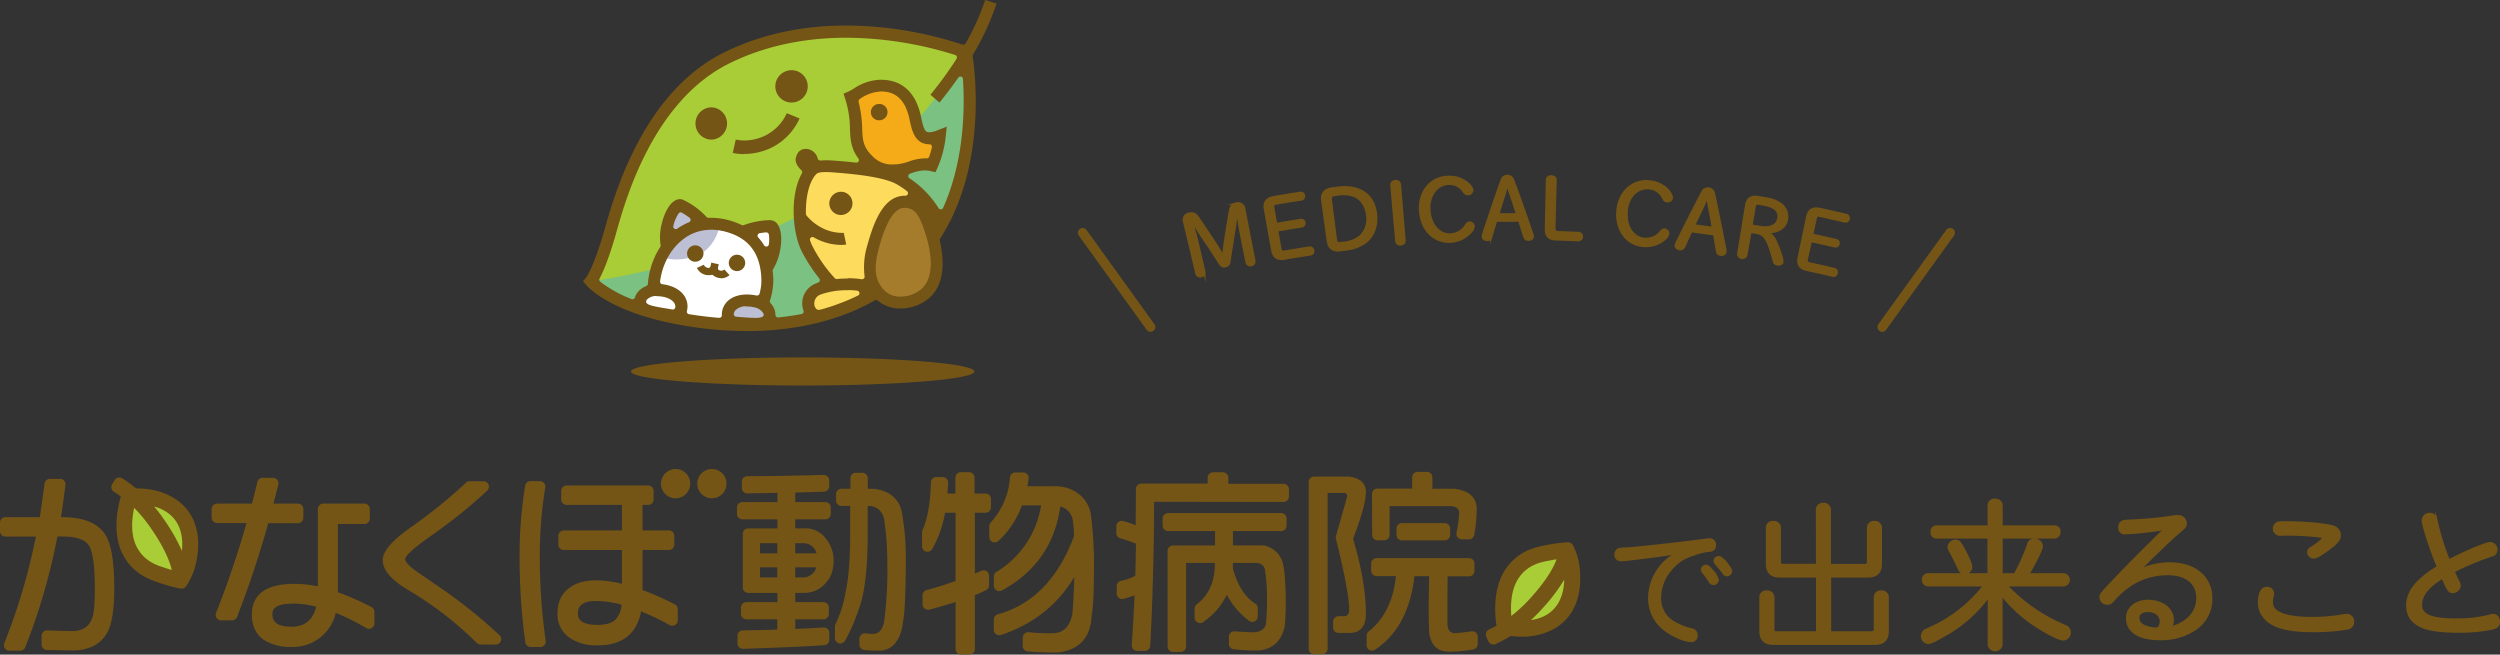 <svg xmlns="http://www.w3.org/2000/svg" width="783.82" height="205.23" viewBox="0 0 783.82 205.23"><rect x="0" y="0" width="783.82" height="205.23" fill="#333333" stroke="none"/><defs><style>.cls-1{fill:#a9cd36}.cls-2,.cls-3{fill:#745516}.cls-10,.cls-3{stroke:#745516}.cls-3{stroke-miterlimit:10;stroke-width:.75px}.cls-4{fill:#7bc182}.cls-5{fill:#fff}.cls-6{fill:#a57c2c}.cls-7{fill:#f5ab18}.cls-8{fill:#fddb5d}.cls-9{fill:#bdc0d4}.cls-10{fill:none;stroke-linecap:round;stroke-linejoin:round;stroke-width:3px}</style></defs><title>title-care-sp</title><g id="レイヤー_2" data-name="レイヤー 2"><g id="SP用パーツ"><path class="cls-1" d="M480 195.08a.66.66 0 0 1-.61-.38.67.67 0 0 1 .15-.79c1.27-1.17 2.47-2.39 3.67-3.72a56.72 56.72 0 0 0 6.66-8.79.68.68 0 0 1 .58-.34.63.63 0 0 1 .19 0 .68.68 0 0 1 .49.67c-.11 4.05-1.37 9.43-6.71 12a14.72 14.72 0 0 1-4.32 1.28zm-6.15-1.26a.63.63 0 0 1-.27-.06.7.7 0 0 1-.41-.57c-.29-3.61-.1-8.71 2.51-12.46 3-4.3 7.05-5.08 9.74-5.6l.58-.13c.69-.14 1.36-.25 2-.34h.1a.67.67 0 0 1 .52.25.68.68 0 0 1 .12.66c-.69 1.93-2.66 6.1-8.17 12.21a48.44 48.44 0 0 1-6.27 5.88.68.68 0 0 1-.42.15zM48.42 158.17h.09a14.78 14.78 0 0 1 4.12 1.83c5 3.29 5.5 8.77 5.09 12.81a.68.68 0 0 1-.58.6H57a.7.7 0 0 1-.54-.4 56.42 56.42 0 0 0-5.45-9.6c-1-1.47-2.05-2.83-3.15-4.16a.67.67 0 0 1 .61-1.1zm-6.27.45a.75.75 0 0 1 .4.19 49 49 0 0 1 5.45 6.66c4.65 6.77 6.06 11.16 6.49 13.17a.66.66 0 0 1-.2.64.71.71 0 0 1-.55.18h-.1c-.59-.17-1.24-.37-1.91-.6l-.55-.18c-2.61-.87-6.54-2.17-8.94-6.83-2.08-4.05-1.61-9.13-.85-12.68a.69.69 0 0 1 .48-.51.62.62 0 0 1 .27 0z"/><path class="cls-2" d="M2.91 204a1.7 1.7 0 0 1-1.57-2.33 190.25 190.25 0 0 0 9.91-33.43H1.7a1.7 1.7 0 0 1-1.7-1.7v-2.69a1.69 1.69 0 0 1 1.7-1.69h10.78c.53-3.38 1-6.92 1.49-10.54a1.71 1.71 0 0 1 1.69-1.49h3.18a1.7 1.7 0 0 1 1.68 1.91q-.68 5.3-1.38 10.12h.52c6.82 0 11.41 2 13.64 5.94 1.69 3 2.52 8.42 2.52 16.43 0 6-.63 10.45-1.88 13.19-2 4.13-5.8 6.21-11.25 6.21q-2.27 0-8-.15a1.7 1.7 0 0 1-1.65-1.7v-2.73a1.71 1.71 0 0 1 1.7-1.7h.06c3.73.13 6.38.2 7.87.2 3.4 0 5.49-1.5 6.41-4.59.3-.94.65-3.17.65-8.73 0-6.86-.59-11.34-1.75-13.32s-3.95-3-8.34-3H18a194.23 194.23 0 0 1-10.08 34.72A1.69 1.69 0 0 1 6.35 204zm88.53-1.16a15.55 15.55 0 0 1-8.79-2.26c-2.47-1.78-3.69-4.42-3.69-7.89 0-6.4 4.53-9.64 13.45-9.64a37.06 37.06 0 0 1 7.25.78V159.6a1.69 1.69 0 0 1 1.69-1.7h12.9a1.7 1.7 0 0 1 1.7 1.7v3a1.7 1.7 0 0 1-1.7 1.69h-8.32v21.4a87.77 87.77 0 0 1 10.52 4.63 1.69 1.69 0 0 1 .93 1.51v3.63a1.72 1.72 0 0 1-.86 1.48 1.77 1.77 0 0 1-.84.21 1.8 1.8 0 0 1-.87-.23 66.41 66.41 0 0 0-9.53-4.76 13.76 13.76 0 0 1-13.84 10.67zm.33-13.58c-6.34 0-6.34 2.4-6.34 3.3 0 1.08 0 3.94 5.95 3.94 4.12 0 6.73-2.11 7.76-6.27a29.09 29.09 0 0 0-7.37-1zm-22.45 5.24a1.68 1.68 0 0 1-1.4-.75 1.71 1.71 0 0 1-.18-1.58A294.64 294.64 0 0 0 77.28 164h-9.23a1.7 1.7 0 0 1-1.7-1.69v-2.71a1.7 1.7 0 0 1 1.7-1.7H79q.87-3.37 1.7-6.79a1.69 1.69 0 0 1 1.65-1.3h3.25a1.69 1.69 0 0 1 1.33.65 1.65 1.65 0 0 1 .32 1.44c-.46 2-1 4-1.52 6h7.68a1.7 1.7 0 0 1 1.7 1.7v2.75a1.7 1.7 0 0 1-1.7 1.69h-9.3c-2.85 10.18-6.15 20.06-9.79 29.38a1.69 1.69 0 0 1-1.58 1.08zm81.33 7.57a1.71 1.71 0 0 1-1.2-.51A108.45 108.45 0 0 0 128 185c-5.35-3.18-8-6.26-8-9.44 0-2.66 2.85-6 8.47-10a162.32 162.32 0 0 0 17.62-14.2 1.67 1.67 0 0 1 1.18-.48h4.32a1.68 1.68 0 0 1 1.58 1.08 1.7 1.7 0 0 1-.42 1.87 158.77 158.77 0 0 1-16.46 13.35c-6.13 4.24-9.24 7-9.24 8.08s1.46 2.48 4.46 4.53l5.75 3.94a156.3 156.3 0 0 1 19.34 15.42 1.72 1.72 0 0 1 .43 1.87 1.7 1.7 0 0 1-1.58 1.08zm15.73.77a1.69 1.69 0 0 1-1.68-1.46 195.52 195.52 0 0 1-1.79-26.73 134.38 134.38 0 0 1 1.75-22.39 1.69 1.69 0 0 1 1.67-1.41h2.95a1.7 1.7 0 0 1 1.67 2 130.46 130.46 0 0 0-1.71 21.82 183.72 183.72 0 0 0 1.85 26.25 1.71 1.71 0 0 1-1.68 1.94zm20.9-.52a14.71 14.71 0 0 1-8.66-2.33 8.81 8.81 0 0 1-3.82-7.69c0-3.47 1.22-6.13 3.62-7.89 2-1.61 4.83-2.46 8.35-2.46a33 33 0 0 1 8.21 1.11v-10.61h-18.22a1.7 1.7 0 0 1-1.7-1.7V168a1.7 1.7 0 0 1 1.7-1.7H195v-8h-17.34a1.7 1.7 0 0 1-1.7-1.7v-2.7a1.7 1.7 0 0 1 1.7-1.69h25.58a1.69 1.69 0 0 1 1.69 1.69v2.69a1.7 1.7 0 0 1-1.69 1.7h-1.8v8h8.26a1.7 1.7 0 0 1 1.7 1.7v2.75a1.7 1.7 0 0 1-1.7 1.7h-8.26V185a84.7 84.7 0 0 1 10.15 4.5 1.7 1.7 0 0 1 .91 1.51v3.49a1.7 1.7 0 0 1-1.7 1.7 1.72 1.72 0 0 1-.8-.2 85.25 85.25 0 0 0-9-4.33c-1.33 7.08-5.92 10.67-13.64 10.67zm-.51-13.9c-5.57 0-5.57 2.92-5.57 3.88s0 3.62 6.08 3.62c2.7 0 4.56-.55 5.7-1.68a7.13 7.13 0 0 0 1.87-4.65 31 31 0 0 0-8.08-1.17zm88.9 15.58c-1.71 0-3.28-.07-4.69-.21a1.69 1.69 0 0 1-1.53-1.71v-1.84a1.69 1.69 0 0 1 1.7-1.67h.26a14.93 14.93 0 0 0 2.28.16c.79 0 3.29-.06 3.68-5.23a123.28 123.28 0 0 0 .84-16.75 96.19 96.19 0 0 0-1-13.9c-.6-2.57-2.07-4-4.46-4.21h-.71v8.86c0 11.16-1 19.25-3 24.06a52.05 52.05 0 0 1-4.12 9.35 1.69 1.69 0 0 1-1.46.84 1.67 1.67 0 0 1-.44-.06 1.69 1.69 0 0 1-1.25-1.63v-3.59a1.66 1.66 0 0 1 .21-.84 36.85 36.85 0 0 0 3.15-10.08c.95-4.26 1.42-10.27 1.42-17.92v-9h-2.72a1.7 1.7 0 0 1-1.7-1.68v-2a1.67 1.67 0 0 1 .49-1.21 1.71 1.71 0 0 1 1.21-.51h2.81v-3.3a1.69 1.69 0 0 1 1.67-1.7h2.06a1.71 1.71 0 0 1 1.19.49 1.67 1.67 0 0 1 .51 1.21v3.32H274c4.58.57 7.4 2.77 8.6 6.54a81.49 81.49 0 0 1 1.4 16.34c-.08 10.41-.36 16.46-.84 18.5-.25 2.12-1.1 9.17-7.42 9.37zm-42.76-.57a1.73 1.73 0 0 1-1.18-.48 1.69 1.69 0 0 1-.51-1.22v-2.4a1.68 1.68 0 0 1 1.67-1.69q5.49-.08 10.81-.24v-3.23H234a1.7 1.7 0 0 1-1.69-1.7v-2a1.69 1.69 0 0 1 1.69-1.69h9.75v-2.88h-9.17a1.7 1.7 0 0 1-1.69-1.7v-16.85a1.69 1.69 0 0 1 1.69-1.69h9.17v-2.84h-11a1.7 1.7 0 0 1-1.69-1.7v-2a1.7 1.7 0 0 1 1.69-1.7h11v-2.91q-4.51.12-9.47.17a1.7 1.7 0 0 1-1.19-.48 1.68 1.68 0 0 1-.5-1.21v-2a1.69 1.69 0 0 1 1.69-1.69c7 0 15.06-.16 24-.4a1.71 1.71 0 0 1 1.19.49 1.67 1.67 0 0 1 .51 1.21v1.86a1.71 1.71 0 0 1-1.64 1.7c-2.8.1-5.79.18-9 .26v3h9.42a1.7 1.7 0 0 1 1.7 1.7v2a1.7 1.7 0 0 1-1.7 1.7h-9.42v2.84h2.84a7.91 7.91 0 0 1 6.59 3 10.78 10.78 0 0 1 2.59 6.92c0 3.07-.78 5.42-2.32 7a8.55 8.55 0 0 1-6.6 3.3h-3.1v2.91h8.84a1.69 1.69 0 0 1 1.69 1.69v2a1.7 1.7 0 0 1-1.69 1.7h-8.84v3c3-.1 5.94-.26 8.85-.45h.12a1.68 1.68 0 0 1 1.16.46 1.71 1.71 0 0 1 .54 1.24v2.16a1.7 1.7 0 0 1-1.59 1.7c-6.39.43-15 .81-25.44 1.12zm18.93-22.39a4.29 4.29 0 0 0 4.08-3.16h-6.59v3.16zm-8.14 0v-3.16h-5.43v3.16zm12.3-7.56a4.19 4.19 0 0 0-4.08-3.17h-2.58v3.17zm-12.29 0v-3.17h-5.43v3.17zm57.58 31.75a1.7 1.7 0 0 1-1.69-1.7v-14.79c-2.4.77-5.16 1.58-8.21 2.41a2.2 2.2 0 0 1-.44 0 1.69 1.69 0 0 1-1.7-1.69v-2.82a1.7 1.7 0 0 1 1.27-1.64c3.11-.82 6.16-1.78 9.08-2.84v-21.4h-3.3a34.91 34.91 0 0 1-4.05 11.4 1.7 1.7 0 0 1-1.46.83 1.74 1.74 0 0 1-.45-.06 1.71 1.71 0 0 1-1.25-1.65v-4.37a1.72 1.72 0 0 1 .15-.67c1.6-3.66 2.48-8.71 2.62-15a1.7 1.7 0 0 1 1.69-1.67h2a1.7 1.7 0 0 1 1.22.52 1.72 1.72 0 0 1 .48 1.23c0 1.19-.12 2.33-.23 3.42h2.52v-5a1.69 1.69 0 0 1 1.69-1.69h2.63a1.69 1.69 0 0 1 1.69 1.69v5H309a1.69 1.69 0 0 1 1.69 1.7v2.62a1.69 1.69 0 0 1-1.69 1.7h-3.35v19.07c.69-.27 1.38-.57 2.07-.87a1.65 1.65 0 0 1 .69-.15 1.68 1.68 0 0 1 1.69 1.69v3a1.68 1.68 0 0 1-.92 1.51c-1 .52-2.21 1.05-3.53 1.57v16.92a1.7 1.7 0 0 1-1.69 1.7zm30-.64c-3.42 0-6.49-.13-9.1-.36a1.7 1.7 0 0 1-1.54-1.7v-2.61a1.7 1.7 0 0 1 1.69-1.7.75.75 0 0 1 .21 0 63.59 63.59 0 0 0 7.27.33c3.53 0 5.62-2 6.41-6.14.29-3.49.49-7.42.58-11.51-5.15 8.71-12.9 14.82-23 18.19a1.59 1.59 0 0 1-.53.08 1.75 1.75 0 0 1-1-.32 1.7 1.7 0 0 1-.69-1.39v-3.23a1.7 1.7 0 0 1 1.25-1.62c10.93-3 19-11.29 23.9-24.54a36.72 36.72 0 0 0-.37-4.76 5.24 5.24 0 0 0-3.95-4.52c-1.59 11.73-7.75 20.6-18.31 26.34a1.76 1.76 0 0 1-.81.2 1.69 1.69 0 0 1-.87-.23 1.73 1.73 0 0 1-.83-1.46v-2.88a1.69 1.69 0 0 1 .8-1.44 29.64 29.64 0 0 0 14-20.86h-6a28.07 28.07 0 0 1-7.4 11.15 1.69 1.69 0 0 1-1.15.45 1.8 1.8 0 0 1-.68-.14 1.71 1.71 0 0 1-1-1.54v-3.4a1.68 1.68 0 0 1 .44-1.16 23.34 23.34 0 0 0 6.05-14.13 1.7 1.7 0 0 1 1.7-1.55h2.46a1.7 1.7 0 0 1 1.27.57 1.73 1.73 0 0 1 .41 1.34c-.1.82-.23 1.63-.38 2.41h8.34a11.93 11.93 0 0 1 8.47 3 10.23 10.23 0 0 1 3.17 6.53 123.85 123.85 0 0 1 .9 14.36c0 8.59-.24 14-.74 16.6-.29 7-3.93 10.94-10.8 11.65zm36.48-.2a1.69 1.69 0 0 1-1.69-1.69v-30a1.69 1.69 0 0 1 1.69-1.69h13.17v-4.51h-14.72a1.7 1.7 0 0 1-1.7-1.7v-2.23a1.7 1.7 0 0 1 1.7-1.7h35.47a1.7 1.7 0 0 1 1.69 1.7v2.23a1.7 1.7 0 0 1-1.69 1.7h-15.12v4.5h9.18a1.73 1.73 0 0 1 .32 0 7.51 7.51 0 0 1 6.15 5.66c.52 2 .81 5.69.91 11.32 0 3.47-.12 6.27-.33 8.34-1 4.71-3.84 7.29-8.28 7.63h-.08a58.23 58.23 0 0 1-7.69-.41 1.69 1.69 0 0 1-1.47-1.68v-2.21a1.71 1.71 0 0 1 .53-1.25 1.68 1.68 0 0 1 1.16-.45h.13c1.89.14 3.89.24 5.93.31 2-.09 3.33-.87 3.84-2.39a71.53 71.53 0 0 0 .37-7.83 53.93 53.93 0 0 0-.52-8.54c-.09-2-1.14-3-3-3h-7.18v1.79c1.5 5.31 3.86 9 7 10.95a1.69 1.69 0 0 1 .8 1.45v2.59a1.73 1.73 0 0 1-.92 1.52 1.78 1.78 0 0 1-.78.18 1.65 1.65 0 0 1-1-.32 24.23 24.23 0 0 1-7-8.2 24.4 24.4 0 0 1-2.52 4.07 24.81 24.81 0 0 1-4.94 4.55 1.69 1.69 0 0 1-.94.28 1.65 1.65 0 0 1-.8-.21 1.68 1.68 0 0 1-.9-1.49v-2.83a1.71 1.71 0 0 1 .68-1.36c3.63-2.74 5.54-6.8 5.66-12.07v-.9h-9v26.2a1.7 1.7 0 0 1-1.7 1.69zm-11.25-.32a1.73 1.73 0 0 1-1.7-1.82c.37-5.05.67-10.29.9-15.58-1.06.39-2.24.75-3.48 1.09a2.22 2.22 0 0 1-.44.06 1.7 1.7 0 0 1-1-.36 1.67 1.67 0 0 1-.67-1.34v-2.35a1.69 1.69 0 0 1 1.39-1.67 13.78 13.78 0 0 0 4.43-1.64c.09-3.27.15-6.59.2-10a41.49 41.49 0 0 0-4.9-1.68 1.69 1.69 0 0 1-1.25-1.58V165a1.7 1.7 0 0 1 .66-1.34 1.67 1.67 0 0 1 1-.35 1.51 1.51 0 0 1 .42.05 28.85 28.85 0 0 1 4 1.33c0-3.39.05-7.17.05-11.37a1.7 1.7 0 0 1 1.7-1.69h20.81v-1.86a1.7 1.7 0 0 1 1.7-1.7h3.07a1.7 1.7 0 0 1 1.7 1.7v1.92h17.31a1.7 1.7 0 0 1 1.7 1.7v2.29a1.69 1.69 0 0 1-1.7 1.7l-40.59-.06q0 4.78-.06 9.57c-.17 12.54-.55 24.51-1.14 35.57a1.71 1.71 0 0 1-1.7 1.61zm55.48 1.04a1.7 1.7 0 0 1-1.69-1.7v-52.29a1.69 1.69 0 0 1 1.69-1.69h11c3.56.48 5.24 2.11 5.24 4.85s-1.31 7.58-4 14.56v.17c2.64 8.81 4 16.71 4 23.48 0 3.78-1.61 5.78-4.78 5.95h-3.8a1.7 1.7 0 0 1-1.7-1.7v-1.84a1.7 1.7 0 0 1 1.7-1.7h1.79c.71 0 1.55-.36 1.55-2.06 0-3.63-1.35-10.89-4.14-22.18a1.83 1.83 0 0 1 0-.87l3.53-12.49a1.24 1.24 0 0 0-.27-.81 1.19 1.19 0 0 0-.87-.25h-5v48.87a1.7 1.7 0 0 1-1.7 1.7zm42-.85c-3.26 0-5.18-1.82-5.88-5.56-.13-2.42-.19-5.5-.19-9.12l.14-8.92h-4.6c-1.23 10.7-5.39 18.46-12.37 23.06a1.78 1.78 0 0 1-.94.28 1.65 1.65 0 0 1-.8-.21 1.69 1.69 0 0 1-.89-1.49v-3a1.71 1.71 0 0 1 .64-1.33c4.93-3.9 7.8-9.74 8.54-17.35h-6.06a1.7 1.7 0 0 1-1.7-1.69v-2.24a1.7 1.7 0 0 1 1.7-1.7h29a1.7 1.7 0 0 1 1.69 1.7V179a1.69 1.69 0 0 1-1.69 1.69h-6.71q-.06 4.53-.06 7.89v7.24c.12 1.76.93 2.72 2.39 2.72 2.06-.18 3.78-.39 5.13-.61h.29a1.69 1.69 0 0 1 1.69 1.69v2.32a1.7 1.7 0 0 1-1.4 1.67 45.1 45.1 0 0 1-7.92.7zm-14.46-34.85a1.7 1.7 0 0 1-1.7-1.7v-2a1.7 1.7 0 0 1 1.7-1.7h13.42a1.7 1.7 0 0 1 1.7 1.7v2a1.7 1.7 0 0 1-1.7 1.7zm-7.64 0a1.69 1.69 0 0 1-1.69-1.69l-.05-12.84a1.61 1.61 0 0 1 .49-1.2 1.7 1.7 0 0 1 1.2-.5h10.91v-3.54a1.7 1.7 0 0 1 1.69-1.7h2.95a1.7 1.7 0 0 1 1.69 1.7v3.6h6.85c4.72.57 7 2.7 7.06 6.34a50.87 50.87 0 0 1-.78 8.15 1.69 1.69 0 0 1-1.66 1.36h-2.24a1.7 1.7 0 0 1-1.67-2 43.08 43.08 0 0 0 .85-6.21c0-1.43-1-2.19-3-2.19h-18.82v9a1.7 1.7 0 0 1-1.69 1.7zm-220.08-13.18a4.59 4.59 0 1 1 4.59-4.59 4.6 4.6 0 0 1-4.59 4.59zm11.38 0a4.59 4.59 0 1 1 4.59-4.59 4.6 4.6 0 0 1-4.59 4.59zm244.97 45.82a1.87 1.87 0 0 1-.61-.11 1.73 1.73 0 0 1-.94-.92l-.62-1.42a1.69 1.69 0 0 1 .84-2.22c.81-.38 1.6-.77 2.37-1.2-.44-2.68-1.45-11.54 2.94-17.88 4-5.74 9.49-6.8 12.46-7.36l.55-.11a48.28 48.28 0 0 1 6-.79h.52a1.68 1.68 0 0 1 1.5.92l.24.45a21.15 21.15 0 0 1 1.91 7.21c.81 9-2.39 15.82-9 19a20.51 20.51 0 0 1-9.12 2 26.92 26.92 0 0 1-3.55-.24 41.23 41.23 0 0 1-4.73 2.55 1.57 1.57 0 0 1-.71.16zm22.27-20.31a57.35 57.35 0 0 1-6.74 8.91 57.395 57.395 0 0 1-3.71 3.76 13.77 13.77 0 0 0 4.12-1.23c5-2.44 6.22-7.52 6.33-11.44zm-2.38-6.39c-.6.09-1.26.2-1.94.34l-.58.11c-2.59.5-6.49 1.25-9.32 5.32-2.53 3.65-2.65 8.71-2.38 12a46.64 46.64 0 0 0 6.19-5.81c5.41-6 7.35-10.05 8-12zM37.61 149.72a1.68 1.68 0 0 1 .68.24 40.75 40.75 0 0 1 4.36 3.16 25.74 25.74 0 0 1 3.55.22 20.49 20.49 0 0 1 8.8 3.12c6.14 4.07 8.43 11.2 6.46 20.08a21.13 21.13 0 0 1-2.85 6.89l-.29.41a1.67 1.67 0 0 1-1.61.71l-.5-.09a50.74 50.74 0 0 1-5.81-1.57l-.54-.18c-2.87-1-8.19-2.72-11.38-8.92-3.53-6.87-1.37-15.52-.59-18.12-.7-.52-1.44-1-2.19-1.5a1.7 1.7 0 0 1-.55-2.31l.81-1.33a1.7 1.7 0 0 1 1.05-.78 1.86 1.86 0 0 1 .62 0zm19.43 23c.4-3.9-.14-9.09-4.79-12.17a13.63 13.63 0 0 0-3.92-1.75 52.31 52.31 0 0 1 3.19 4.22 57.07 57.07 0 0 1 5.52 9.7zm-3.2 6c-.42-2-1.82-6.28-6.4-12.93a48.23 48.23 0 0 0-5.37-6.57c-.7 3.25-1.24 8.29.79 12.23 2.26 4.4 6 5.66 8.54 6.49l.56.19c.67.22 1.3.42 1.88.59z"/><path class="cls-3" d="M526 173.35c-4.26.72-16.25 2.26-17.7 2.26a1.64 1.64 0 0 1-1.76-1.85 1.6 1.6 0 0 1 1-1.54A9.37 9.37 0 0 1 510 172c3.89-.23 21.5-2.22 25.43-2.86a3.41 3.41 0 0 1 .59 0 1.57 1.57 0 0 1 1.63 1.72c0 1.18-.59 1.72-1.9 1.81a16.73 16.73 0 0 0-4.57 1.13 13.82 13.82 0 0 0-7.24 4.62 13.59 13.59 0 0 0-3.49 8.82 8.54 8.54 0 0 0 3.71 7.52 19.38 19.38 0 0 0 6.11 2.58 1.78 1.78 0 0 1 1.63 1.76 1.65 1.65 0 0 1-1.58 1.86c-2.49 0-7.15-2.22-9.55-4.57a12.26 12.26 0 0 1-3.67-9 15.9 15.9 0 0 1 8.42-13.76zm10.86 5.65a6.21 6.21 0 0 1 1.67 2.85 1.33 1.33 0 0 1-1.31 1.22 1.31 1.31 0 0 1-1.13-.72 24.15 24.15 0 0 0-2-2.77c-.36-.49-.45-.67-.45-1a1.27 1.27 0 0 1 1.22-1.17c.5-.03 1.05.42 2 1.59zm4.25-2.58c1 1.26 1.58 2.12 1.58 2.67a1.27 1.27 0 0 1-1.22 1.22c-.54 0-.77-.18-1.22-.86-.32-.45-.68-.91-1.63-2s-1-1.17-1-1.58a1.24 1.24 0 0 1 1.22-1.18c.55-.03.96.31 2.27 1.74zm28.58-16.61a1.85 1.85 0 0 1 2-1.81 1.88 1.88 0 0 1 2 1.81v17.38h11a.93.93 0 0 0 1-1V165.5a1.78 1.78 0 0 1 2-1.81 1.84 1.84 0 0 1 2 1.81v11.27c0 2.59-1.35 3.94-3.94 3.94h-12v17.58h13.09a.92.92 0 0 0 1-1v-10a1.78 1.78 0 0 1 2-1.81 1.83 1.83 0 0 1 2 1.81v10.6c0 2.59-1.34 3.93-3.93 3.93h-32c-2.59 0-3.94-1.34-3.94-3.93v-10.6a1.78 1.78 0 0 1 2-1.81 1.84 1.84 0 0 1 2 1.81v10c0 .72.31 1 1 1h12.78v-17.58h-11.81c-2.58 0-3.93-1.35-3.93-3.94V165.5a1.78 1.78 0 0 1 2-1.81 1.83 1.83 0 0 1 2 1.81v10.65c0 .73.32 1 1 1h10.71zm53.84-1.3a1.78 1.78 0 0 1 2-1.81 1.84 1.84 0 0 1 2 1.81v6.57h16.6a1.51 1.51 0 0 1 1.55 1.61 1.66 1.66 0 0 1-1.55 1.81h-16.6v11.59h4.19a58.52 58.52 0 0 0 4.19-9.37 1.77 1.77 0 0 1 1.86-1.45 2.15 2.15 0 0 1 2.38 1.92c0 1-1.71 4.55-4.29 8.9H647a1.71 1.71 0 0 1 0 3.41h-18a52.94 52.94 0 0 0 18.46 12.78 2.12 2.12 0 0 1 1.45 2 2.15 2.15 0 0 1-2.12 2.18c-1 0-4.34-1.61-7.65-3.73a43.81 43.81 0 0 1-11.64-10.4v15.88a2 2 0 0 1-3.93 0v-15.4a42.06 42.06 0 0 1-13.76 12.26c-2.85 1.71-4.56 2.48-5.28 2.48a2.1 2.1 0 0 1-1.14-3.72c.16-.16.16-.16 2-1a44.12 44.12 0 0 0 16.81-13.34h-17.71a1.6 1.6 0 0 1-1.55-1.71 1.56 1.56 0 0 1 1.55-1.7h19V168.5h-16.31a1.58 1.58 0 0 1-1.55-1.66 1.61 1.61 0 0 1 1.55-1.76h16.35zM616 172.79c1.3 2.48 2 4.19 2 5a1.9 1.9 0 0 1-1.91 1.86c-1 0-1.5-.41-2-1.55-1.4-2.9-2.07-4.3-2.8-5.54a2.56 2.56 0 0 1-.31-1.08 2.14 2.14 0 0 1 2.13-1.92c.95-.03 1.42.44 2.89 3.23zm54.44 6.21a21.78 21.78 0 0 1 9.82-2.33c7.87 0 13 4.29 13 10.91a11.27 11.27 0 0 1-5.12 9.73 19 19 0 0 1-10.87 3.05c-6.62 0-10.34-2.38-10.34-6.57 0-3.15 2.74-5.38 6.57-5.38 4.39 0 7.71 2.54 7.71 5.95a4.28 4.28 0 0 1-.73 2.43c5.28-1.34 8.48-4.86 8.48-9.21 0-4.81-3.46-7.6-9.36-7.6-6.67 0-12.46 2.84-17.17 8.38a2.15 2.15 0 0 1-1.81.88 2 2 0 0 1-2-2c0-.77.16-1 1.66-2.63 5.84-6.26 12-12.47 18.62-18.83a108.13 108.13 0 0 1-12.57 1.39 1.63 1.63 0 0 1-1.81-1.86c0-1.34.67-1.91 2.27-2s2.18-.06 6.42-.37c2.38-.2 4.91-.46 8.95-1.08a4.35 4.35 0 0 1 .72 0 2.3 2.3 0 0 1 2.38 2.17c0 .88 0 1-1.81 2.53-3 2.59-6.15 5.64-12 11.38zm6 18.15a3 3 0 0 0 1.08-2.27c0-2-1.7-3.36-4.19-3.36-1.75 0-2.94.87-2.94 2.22 0 1.91 1.91 3.1 5.38 3.36h.25zm61.29-2.22a2.08 2.08 0 0 1-1.87 2.12 63.94 63.94 0 0 1-11 .78c-5.49 0-9.52-.73-12.11-2.07-3-1.66-4.45-4-4.45-6.88s.88-4.5 2.33-4.5a1.75 1.75 0 0 1 2 1.76 2 2 0 0 1-.11.72 5.69 5.69 0 0 0-.26 1.71c0 1.81.68 2.79 2.49 3.67 2.12 1 5.33 1.55 9.93 1.55a55.36 55.36 0 0 0 10.29-.88c.42 0 .62-.1.83-.1a2 2 0 0 1 1.93 2.12zm-23-27.31a1.9 1.9 0 0 1-.36-3.73 18.84 18.84 0 0 1 2.32-.1c6.37 0 13.71.72 15.31 1.55a2.72 2.72 0 0 1 1.56 2.64c0 1.24-1.19 2.59-4.45 4.86-2.12 1.45-3 1.92-3.78 1.92a1.67 1.67 0 0 1-1.6-1.71c0-.57.26-.88 1.14-1.4 1.75-1.08 3.51-2.53 3.51-2.94 0-.16-.15-.26-.36-.37-1-.36-6.83-.77-10.81-.77a19.16 19.16 0 0 0-2 .05zm65.87 6.72a83.82 83.82 0 0 0-11.38 4.81c.57 1.25 1.35 2.85 1.5 3.11a3.08 3.08 0 0 1 .41 1.39 2.13 2.13 0 0 1-2.12 1.92c-1.13 0-1.34-.31-3.2-4.5-4.66 2.84-6.78 5.53-6.78 8.69s3.36 4.5 10.86 4.5a41.1 41.1 0 0 0 10.92-1.26 2.66 2.66 0 0 1 .83-.16c1.08 0 1.81.88 1.81 2.17 0 1-.68 1.76-2 2a50 50 0 0 1-10.71 1c-5.22 0-9.1-.51-11.43-1.55-3-1.34-4.55-3.52-4.55-6.52 0-4.39 2.79-8 9.62-12.2-2.07-4.82-4.76-13.09-4.76-14.59a2.12 2.12 0 0 1 2.28-2 1.88 1.88 0 0 1 1.6.93c.21.26.26.52.47 1.5a76.68 76.68 0 0 0 3.82 12.16c5-2.64 11.69-5.43 12.88-5.43a2 2 0 0 1 2 2.12 1.75 1.75 0 0 1-1 1.55z"/><path class="cls-1" d="M244 99.81a1.09 1.09 0 0 1-1.08-1.09 4.51 4.51 0 0 0-.5-2.1 5.58 5.58 0 0 0-1-1.39 1.09 1.09 0 0 1-.25-1.07 20.3 20.3 0 0 0 1.05-6.5c0-.85-.09-1.72-.21-2.66a1.08 1.08 0 0 1 .15-.7 16.84 16.84 0 0 0 2-4.85c.93-3.83.69-7.39-.61-9.09a2.46 2.46 0 0 0-1.92-1h-.19a24.86 24.86 0 0 0-8.08 1.54 1.19 1.19 0 0 1-.41.08 1.13 1.13 0 0 1-.48-.11 22.15 22.15 0 0 0-9.53-2.25h-.77a1.1 1.1 0 0 1-.83-.38 23.6 23.6 0 0 0-7.2-5.3 2.25 2.25 0 0 0-.93-.2c-2.75 0-4.85 4.31-5.64 8.32a15.91 15.91 0 0 0-.18 5.8 1.09 1.09 0 0 1-.15.77 22.34 22.34 0 0 0-1.18 2 25 25 0 0 0-2.67 9.37 1.08 1.08 0 0 1-.67.92 6.36 6.36 0 0 0-2.45 1.68 4.69 4.69 0 0 0-.93 1.69 1.06 1.06 0 0 1-1 .77.92.92 0 0 1-.4-.08 39.39 39.39 0 0 1-9.94-5.47 1.07 1.07 0 0 1-.29-1.34c1.13-2.17 2.94-6.4 5.17-14.17l.27-1c2.87-10.08 11.59-40.74 35.46-52.51 10.82-5.33 23.18-8 36.73-8a115.43 115.43 0 0 1 34.18 5.43 1.09 1.09 0 0 1 .68.66 1.11 1.11 0 0 1-.1.94 118.1 118.1 0 0 1-8 11.08l2.4 2.11c2-2.45 3.92-5 5.72-7.57a1.08 1.08 0 0 1 .88-.47 1.45 1.45 0 0 1 .29 0 1.08 1.08 0 0 1 .79 1c.58 8.64.55 25.4-6.23 40.55a1.09 1.09 0 0 1-1 .64 1.12 1.12 0 0 1-.94-.51 30.68 30.68 0 0 0-9.01-9.27 1.1 1.1 0 0 1-.46-1.06 1.07 1.07 0 0 1 .75-.87l.7-.22a12.33 12.33 0 0 1 3.91-.8 9.11 9.11 0 0 1 2 .24l1.26.29.55-1.17a32.9 32.9 0 0 0 2.54-9.72l.29-2.63-2.47 1a7.72 7.72 0 0 1-2.72.65c-1.51 0-2-1.06-2.76-4.68a20.45 20.45 0 0 0-1.9-5.77A11.37 11.37 0 0 0 276 25.23a15.54 15.54 0 0 0-8.17 2.77 16.59 16.59 0 0 1-1.7.94l-1.34.59.47 1.39a31.72 31.72 0 0 1 1.58 9.49c.13 3.07.26 6 2.61 9.12a1.06 1.06 0 0 1 .07 1.18 1.1 1.1 0 0 1-1 .54c-1.85-.21-3.93-.4-6.4-.59-1.27-.1-2.27-.15-3.15-.15-.61 0-1.14 0-1.71.07a1.08 1.08 0 0 1-1.08-.87 3.66 3.66 0 0 0-3.42-2.76h-.18c-1.54.09-2.42 1-2.79 2.76-.26 1.23.7 2.58 1.67 3.44a1.07 1.07 0 0 1 .23 1.34c-3.79 6.66-3 18.69.14 24.59a52.65 52.65 0 0 0 5.3 8.07 1.06 1.06 0 0 1 .19 1 1.08 1.08 0 0 1-.68.73 10.13 10.13 0 0 0-1 .4 6.36 6.36 0 0 0-3.76 6.54 6.26 6.26 0 0 0 .36 1.51 1.07 1.07 0 0 1-.81 1.43c-2.43.47-4.92.84-7.41 1.09z"/><path class="cls-4" d="M302.15 18s-17.35 30.05-48.23 47.68c-31 17.71-68.11 22.43-68.11 22.43s12.51 11.18 34 13.14c22.71 2.06 44.46 1.27 63.6-15.88C300 70.52 303 51.69 303.85 39.64c1.27-17.15-1.7-21.64-1.7-21.64z"/><path class="cls-5" d="M225.45 100c-3.14-.25-6.32-.64-9.48-1.16a1.06 1.06 0 0 1-.74-.48 1.11 1.11 0 0 1-.13-.87 5.35 5.35 0 0 0-.25-3.51c-1-2.42-3.68-4.11-7.21-4.52a1.09 1.09 0 0 1-.73-.4 1.07 1.07 0 0 1-.22-.81 21.36 21.36 0 0 1 2.18-7.11c1.1-2.19 5.38-9.31 14-9.31a18.29 18.29 0 0 1 4.9.7c7.32 2 11 7 11.21 15.27a15.64 15.64 0 0 1-.59 4.43 1.08 1.08 0 0 1-1 .8h-.23a13.32 13.32 0 0 0-2.91-.33c-2.87 0-5.25 1-6.51 2.75a5.48 5.48 0 0 0-1.09 3.44 1.06 1.06 0 0 1-.32.83 1.13 1.13 0 0 1-.81.3zm-14.53-2.67l-1.75-.33c-4.65-.78-6.07-1.17-6.58-1.82a1.1 1.1 0 0 1-.19-1 1.43 1.43 0 0 1 .3-.53 4.41 4.41 0 0 1 3.19-1.18c3.39 0 5.48 1.36 6 2.62a2.48 2.48 0 0 1 .19 1.17 1.07 1.07 0 0 1-.38.74 1.16 1.16 0 0 1-.75.24zm29.36-19.71a1.07 1.07 0 0 1-.92-.52 17.14 17.14 0 0 0-1.81-2.42 1.08 1.08 0 0 1 .61-1.79c.68-.11 1.38-.21 2-.26a1.1 1.1 0 0 1 1.15.9 11.59 11.59 0 0 1 0 3.13 1.07 1.07 0 0 1-.84.93h-.23z"/><path class="cls-6" d="M282.39 93.23a7.38 7.38 0 0 1-5.08-1.79c-3.17-3.06-3.78-7.12-2-13.6 2.37-8.74 5.1-13 8.36-13h.32c3.22.25 4.63 2.25 6.86 9.71.81 2.86 3.15 12.45-2.11 16.45a10.44 10.44 0 0 1-6.35 2.19z"/><path class="cls-7" d="M279.93 51.81a8.55 8.55 0 0 1-6-2.16c-3.59-3.34-3.69-5.49-3.86-9.41a36.84 36.84 0 0 0-1.14-8.24 1.15 1.15 0 0 1 .56-1.24 12.44 12.44 0 0 1 6.56-2.31c3.72 0 6.06 1.34 7.84 4.46a18.08 18.08 0 0 1 1.56 4.89c.66 3 1.57 7.18 5.88 7.19a1.09 1.09 0 0 1 .85.41 1.08 1.08 0 0 1 .2.92c-.24 1-.52 2-.84 2.91a1.09 1.09 0 0 1-1.06.72h-.61a15.29 15.29 0 0 0-4.9 1 17.58 17.58 0 0 1-3 .77 14.42 14.42 0 0 1-2 .16z"/><path class="cls-8" d="M256.76 97.45h-.33a1.12 1.12 0 0 1-.4-.14 2.35 2.35 0 0 1-1-1.83 3.16 3.16 0 0 1 1.97-3.34 24.66 24.66 0 0 1 8.88-1.44 24.39 24.39 0 0 1 2.94.17 1.08 1.08 0 0 1 .35 2 67.48 67.48 0 0 1-12 4.5 1 1 0 0 1-.31 0zm13.33-9.64a26 26 0 0 0-4.23-.31c-1.1 0-2.25.06-3.5.18a1.09 1.09 0 0 1-.8-.34 45.45 45.45 0 0 1-6.9-9.79 14.15 14.15 0 0 1-.93-2.16 1.09 1.09 0 0 1 .33-1.18 1 1 0 0 1 .69-.26 1.08 1.08 0 0 1 .53.14 17.11 17.11 0 0 0 8.39 2.35c.56 0 1 0 1.34-.07l-.67-3.15h-.71a14 14 0 0 1-6.8-1.95 15.74 15.74 0 0 1-4.24-3.54 1.17 1.17 0 0 1-.25-.67c-.14-5.47 1.1-10.3 3.25-12.59.53-.56 1.47-.8 3.23-.8.8 0 1.8.05 3.06.15 4.54.36 15.15 1.2 19.54 3.78a31.9 31.9 0 0 1 3.11 2.09 1.08 1.08 0 0 1-.65 1.94h-.24c-6.46 0-9.51 8.21-11.44 15.36a23 23 0 0 0-.85 9.56 1.1 1.1 0 0 1-1.07 1.26z"/><path class="cls-9" d="M224.74 69.54c2 .08-.38 7.82-5.39 10.15-5.23 2.44-10.25 1.84-12.7.44-.34-.2.37-.81.37-.81s3.68-5.32 7.49-7.46a19.49 19.49 0 0 1 10.23-2.32zM236.71 100c-1.31 0-2.89-.12-4.29-.23l-1.63-.13a1.08 1.08 0 0 1-.76-.4 1.1 1.1 0 0 1-.23-.83 2.53 2.53 0 0 1 .48-1.1 4.69 4.69 0 0 1 3.84-1.44 7.51 7.51 0 0 1 .8 0 11.86 11.86 0 0 1 1.8.3 4.36 4.36 0 0 1 2.81 1.92 1.11 1.11 0 0 1 .17.64 1.09 1.09 0 0 1-.58.89 5.63 5.63 0 0 1-2.41.34zM211.9 72.11a1.09 1.09 0 0 1-1.05-1.35 12.37 12.37 0 0 1 1.69-4 1.07 1.07 0 0 1 .89-.46 1.14 1.14 0 0 1 .54.14 26.71 26.71 0 0 1 2.4 1.58 1.11 1.11 0 0 1 .42 1 1.06 1.06 0 0 1-.66.86 18 18 0 0 0-3.6 2 1.06 1.06 0 0 1-.63.21z"/><path class="cls-2" d="M305.49 116.47c0 2.43-24.11 4.4-53.84 4.4s-53.83-2-53.83-4.4 24.1-4.41 53.83-4.41 53.84 1.94 53.84 4.41zM218 82.06a2.74 2.74 0 0 1-.56-.06 2.57 2.57 0 1 1 2.72-3.88 2.52 2.52 0 0 1 .34 1.93 2.57 2.57 0 0 1-2.5 2zM231.07 85a2.67 2.67 0 0 1-.56-.06 2.58 2.58 0 0 1-1.61-1.12 2.55 2.55 0 0 1-.34-1.94 2.57 2.57 0 1 1 2.51 3.12zm-5 2.21a3.91 3.91 0 0 1-2.09-.62 1.77 1.77 0 0 1-.35-.26.55.55 0 0 0-.37-.15.51.51 0 0 0-.17 0 2.2 2.2 0 0 1-.43.09h-.52A4 4 0 0 1 218.5 84l2.18-1a1.62 1.62 0 0 0 1.46 1 .57.57 0 0 0 .51-.28 1 1 0 0 0 .13-.32l.23-1.06 2.34.52-.23 1a2.15 2.15 0 0 0 0 .39.57.57 0 0 0 .3.45 1.65 1.65 0 0 0 .71.17 1.76 1.76 0 0 0 1-.37l1.59 1.77a4.12 4.12 0 0 1-2.67 1zm49.33-49.49a2.57 2.57 0 0 1-1.75-.9 2.52 2.52 0 0 1-.6-1.86 2.57 2.57 0 0 1 2.55-2.37h.2a2.56 2.56 0 0 1-.19 5.12zm-11.73 29.69h-.29a3.67 3.67 0 0 1-2.49-1.27 3.61 3.61 0 0 1-.86-2.65 3.66 3.66 0 0 1 3.63-3.36h.34a3.65 3.65 0 0 1-.28 7.28zm-40.56-23.63a5.06 5.06 0 0 1-4.76-3.35 5.07 5.07 0 0 1 4.76-6.78 5.07 5.07 0 0 1 0 10.13zm25.06-11.64a5.06 5.06 0 0 1-1.71-9.83 5 5 0 0 1 1.71-.3 5.06 5.06 0 0 1 1.71 9.83 5.31 5.31 0 0 1-1.71.3zm-14.84 16.18a16.06 16.06 0 0 1-3.59-.38l.94-4.18a12.33 12.33 0 0 0 2.69.28 15.1 15.1 0 0 0 6.73-1.62 14.63 14.63 0 0 0 6.59-6.94l4 1.66a18.94 18.94 0 0 1-8.5 9l-.11.06a19.72 19.72 0 0 1-8.71 2.07z"/><path class="cls-2" d="M234.1 103.79a117.8 117.8 0 0 1-22.1-2.16c-21.12-4-27.92-11.93-28.2-12.26l-1-1.21 1-1.19c.26-.36 2.53-3.75 5.74-14.93l.26-.94c3-10.44 12-42.22 37.27-54.68C238.4 10.85 251.28 8 265.37 8a117.51 117.51 0 0 1 36.41 6 .84.84 0 0 0 .27 0 .81.81 0 0 0 .71-.41A75 75 0 0 0 308.87 0l3.57 1.12a81 81 0 0 1-7.38 16 .82.82 0 0 0-.1.53c.84 5.6 4.3 34.68-10.21 57.16a.8.8 0 0 0-.11.62c1.15 4.88 2.2 13.75-3.77 18.38a13.93 13.93 0 0 1-8.48 2.91 10.81 10.81 0 0 1-7.17-2.47.81.81 0 0 0-.94-.09c-13.93 8-29.54 9.65-40.18 9.65zm-11.24-31.74c-8.46 0-12.67 7-13.75 9.16a21.17 21.17 0 0 0-2.15 7 .81.81 0 0 0 .16.6.8.8 0 0 0 .55.3c3.64.43 6.41 2.18 7.43 4.69a5.73 5.73 0 0 1 .27 3.68.78.78 0 0 0 .09.65.83.83 0 0 0 .55.37c3.15.51 6.33.9 9.44 1.15a.87.87 0 0 0 .62-.22.81.81 0 0 0 .25-.62 5.74 5.74 0 0 1 1.13-3.62c1.32-1.82 3.77-2.86 6.73-2.86a13.86 13.86 0 0 1 3 .33.52.52 0 0 0 .17 0 .82.82 0 0 0 .79-.6 15.49 15.49 0 0 0 .58-4.35c-.22-8.12-3.82-13-11-15a18.17 18.17 0 0 0-4.83-.69zm11.26 24a4.47 4.47 0 0 0-3.63 1.33 2.16 2.16 0 0 0-.42 1 .81.81 0 0 0 .74.92l1.63.13c1.4.11 3 .23 4.27.23a5.71 5.71 0 0 0 2.29-.3.84.84 0 0 0 .43-.68.78.78 0 0 0-.14-.49 4.11 4.11 0 0 0-2.63-1.79 11.72 11.72 0 0 0-1.76-.29 7 7 0 0 0-.78 0zm7.46-27a2.76 2.76 0 0 1 2.13 1.15c1.35 1.75 1.6 5.41.65 9.32a16.93 16.93 0 0 1-2 4.92.81.81 0 0 0-.11.53c.12.94.18 1.82.21 2.69a20.79 20.79 0 0 1-1.06 6.58.79.79 0 0 0 .19.8 5.91 5.91 0 0 1 1 1.46 4.74 4.74 0 0 1 .53 2.22.81.81 0 0 0 .27.61.83.83 0 0 0 .54.21q3.78-.39 7.39-1.08a.83.83 0 0 0 .55-.4.78.78 0 0 0 .05-.68 6.66 6.66 0 0 1 3.59-8.38c.3-.14.64-.27 1-.41a.81.81 0 0 0 .51-.54.8.8 0 0 0-.14-.73 52.9 52.9 0 0 1-5.32-8.11c-3.21-6-4-18.12-.14-24.85a.82.82 0 0 0-.17-1c-1-.9-2-2.35-1.77-3.69.4-1.91 1.39-2.88 3-3h.2a3.94 3.94 0 0 1 3.68 3 .81.81 0 0 0 .8.65c.57 0 1.12-.07 1.73-.07.88 0 1.89.05 3.17.15 2.47.19 4.55.39 6.36.59a.84.84 0 0 0 .78-.4.8.8 0 0 0-.06-.89c-2.4-3.21-2.53-6.15-2.66-9.26A31.22 31.22 0 0 0 265 31l-.54-1.62 1.56-.69a14.22 14.22 0 0 0 1.66-.92A15.84 15.84 0 0 1 276 25c5 0 8.51 2 10.89 6.22a20.64 20.64 0 0 1 1.95 5.78c.82 3.72 1.24 4.47 2.5 4.47a7.36 7.36 0 0 0 2.62-.64l2.88-1.12-.33 3.07a33.05 33.05 0 0 1-2.57 9.81L293.3 54l-1.48-.34a8.42 8.42 0 0 0-1.95-.23 12.1 12.1 0 0 0-3.82.78l-.71.23a.78.78 0 0 0-.56.65.81.81 0 0 0 .34.79 30.9 30.9 0 0 1 9.15 9.38.83.83 0 0 0 .69.38.81.81 0 0 0 .74-.48c6.76-15.1 6.79-31.81 6.21-40.42a.81.81 0 0 0-.59-.73.78.78 0 0 0-.22 0 .8.8 0 0 0-.66.35c-1.86 2.67-3.84 5.29-5.9 7.8l-2.82-2.46a118.46 118.46 0 0 0 8.18-11.25.85.85 0 0 0 .08-.71.87.87 0 0 0-.51-.5 115.47 115.47 0 0 0-34.1-5.41c-13.51 0-25.83 2.7-36.61 8C205 31.5 196.3 62.07 193.44 72.12l-.27 1c-2.23 7.79-4 12-5.19 14.21a.8.8 0 0 0 .22 1 39.2 39.2 0 0 0 9.8 5.43.8.8 0 0 0 .3.06.72.72 0 0 0 .35-.08.82.82 0 0 0 .43-.5 4.87 4.87 0 0 1 1-1.79 6.64 6.64 0 0 1 2.55-1.76.79.79 0 0 0 .5-.68 25.26 25.26 0 0 1 2.64-9.46 22.91 22.91 0 0 1 1.23-2.1.82.82 0 0 0 .12-.57 16.28 16.28 0 0 1 .17-5.91c.81-4.11 3-8.53 5.91-8.53a2.57 2.57 0 0 1 1 .22 23.64 23.64 0 0 1 7.29 5.34.8.8 0 0 0 .61.28h.78a21.72 21.72 0 0 1 5.81.82 23 23 0 0 1 3.84 1.45.74.74 0 0 0 .36.09.77.77 0 0 0 .3-.06 25.35 25.35 0 0 1 8.19-1.56zM265.86 91a24.2 24.2 0 0 0-8.76 1.41 2.92 2.92 0 0 0-1.78 3 2.15 2.15 0 0 0 .84 1.63.81.81 0 0 0 .31.1h.3a.78.78 0 0 0 .24 0 66.91 66.91 0 0 0 12-4.48.81.81 0 0 0-.26-1.53 24 24 0 0 0-2.91-.17zm-60 1.81a4.06 4.06 0 0 0-3 1.09 1 1 0 0 0-.25.43.82.82 0 0 0 .14.71c.46.59 1.9 1 6.44 1.72l1.68.28a.81.81 0 0 0 .57-.18.82.82 0 0 0 .3-.55 2.34 2.34 0 0 0-.18-1c-.48-1.18-2.48-2.45-5.74-2.45zm77.75-27.66c-3.12 0-5.77 4.19-8.1 12.8-1.72 6.36-1.13 10.34 2 13.32a7.07 7.07 0 0 0 4.88 1.73 10.22 10.22 0 0 0 6.19-2.13c5.13-4 2.81-13.39 2-16.18-2.19-7.31-3.55-9.27-6.62-9.51h-.3zm-17.75 22.08a26.65 26.65 0 0 1 4.28.32h.13a.82.82 0 0 0 .57-.24.79.79 0 0 0 .23-.7 23.21 23.21 0 0 1 .86-9.68c2-7.25 5.06-15.56 11.71-15.56h.23a.81.81 0 0 0 .76-.54.8.8 0 0 0-.27-.91 28.82 28.82 0 0 0-3.09-2.08c-4.33-2.54-14.91-3.38-19.42-3.74-1.26-.1-2.25-.15-3-.15-1.68 0-2.56.21-3 .72-2.09 2.24-3.31 7-3.17 12.4a.81.81 0 0 0 .19.49 15 15 0 0 0 4.13 3.49 13.71 13.71 0 0 0 6.62 1.95 6.76 6.76 0 0 0 .92 0l.78 3.67a10.56 10.56 0 0 1-1.66.12 17.35 17.35 0 0 1-8.52-2.38.79.79 0 0 0-.4-.1.82.82 0 0 0-.52.18.85.85 0 0 0-.25.89 14.64 14.64 0 0 0 .92 2.12 45 45 0 0 0 6.85 9.73.8.8 0 0 0 .59.26c1.26-.12 2.42-.18 3.53-.18zm-25.67-14.38c-.62.05-1.31.14-2 .26a.83.83 0 0 0-.63.53.8.8 0 0 0 .17.81 17.71 17.71 0 0 1 1.84 2.46.81.81 0 0 0 .69.39h.17a.82.82 0 0 0 .63-.7 11.08 11.08 0 0 0 0-3.06.8.8 0 0 0-.8-.67zm-26.76-6.27a.81.81 0 0 0-.67.35 12.13 12.13 0 0 0-1.65 3.9.8.8 0 0 0 .33.86.76.76 0 0 0 .46.14.8.8 0 0 0 .47-.15 18 18 0 0 1 3.66-2 .85.85 0 0 0 .49-.65.81.81 0 0 0-.32-.75 23.67 23.67 0 0 0-2.37-1.57.79.79 0 0 0-.4-.1zm62.62-37.88a12.29 12.29 0 0 0-6.43 2.3.9.9 0 0 0-.43.94 36.89 36.89 0 0 1 1.12 8.32c.17 3.85.26 6 3.78 9.23a8.26 8.26 0 0 0 5.84 2.07 15.24 15.24 0 0 0 2-.14 18.35 18.35 0 0 0 3-.77 15.41 15.41 0 0 1 5-1h.61a.81.81 0 0 0 .8-.54c.32-.93.6-1.9.84-2.89a.82.82 0 0 0-.16-.69.8.8 0 0 0-.63-.3c-4.52 0-5.46-4.28-6.15-7.4a17.28 17.28 0 0 0-1.59-4.83c-1.72-3-4-4.33-7.59-4.33z"/><path class="cls-10" d="M339.44 72.97l21.29 29.57m250.69-29.57l-21.29 29.57"/><path class="cls-3" d="M373.72 69.68c1 3.4 1.39 4.91 1.71 6.28.72 3.1 1.45 6.2 2.17 9.3a1.11 1.11 0 0 1-1 1.31 1.12 1.12 0 0 1-1.44-.75l-3.9-16.31a1.93 1.93 0 0 1 1.6-2.51c1.28-.3 2 .08 3 1.57q2.5 3.7 4.94 7.42c1.25 1.9 1.95 3.1 2.64 4.38h.11c.09-1.24.3-3.12.6-5.08.45-2.93.93-5.86 1.42-8.79.3-1.8.78-2.42 2.12-2.68a1.93 1.93 0 0 1 2.4 1.61q1.59 8.24 3.19 16.46a1.24 1.24 0 0 1-2.4.48c-.62-3.12-1.24-6.25-1.87-9.37-.26-1.31-.53-3-1-6.39 0-.13 0-.27-.05-.41h-.15c-.22 1.9-.62 4.78-.89 6.38-.52 3.19-1 6.38-1.5 9.58a1.43 1.43 0 0 1-1.18 1.28 1.4 1.4 0 0 1-1.67-.67q-2.62-4.07-5.33-8.1c-.85-1.21-2.56-3.95-3.46-5.43h-.14c.01.19.04.32.08.44zm27.7 8.37a1 1 0 0 0 1.25.86q4-.68 7.93-1.28a1 1 0 0 1 1.11.91 1 1 0 0 1-.79 1.2c-2.77.42-5.53.86-8.28 1.34-2.1.36-3.34-.5-3.72-2.56q-1.16-6.48-2.32-13c-.37-2.06.55-3.31 2.74-3.69q4.17-.72 8.36-1.36a1 1 0 0 1 1.14.85 1 1 0 0 1-.83 1.2c-2.71.41-5.41.85-8.12 1.32a.79.79 0 0 0-.76 1q.48 2.7.94 5.41 3.87-.67 7.75-1.28a1 1 0 0 1 .3 2q-3.86.6-7.71 1.27c.34 1.93.67 3.87 1.01 5.81zm18-19.17c7-.87 11.37 2.28 12 8.37.38 3.74-.87 6.84-3.4 8.75a12.69 12.69 0 0 1-6.32 2.24l-1.52.2c-2.24.29-3.55-.68-3.86-2.9q-.86-6.3-1.73-12.6c-.31-2.24.71-3.52 3.08-3.83zm-.6 16.26a1.16 1.16 0 0 0 1.47 1.1l.87-.11a9.77 9.77 0 0 0 5.3-2 7.4 7.4 0 0 0 2.2-6.55c-.31-2.87-1.72-5.11-3.87-6.08a9.82 9.82 0 0 0-5.39-.5l-1 .13a1.19 1.19 0 0 0-1.18 1.46zm21.53.26a1.16 1.16 0 0 1-1.18 1.2 1.15 1.15 0 0 1-1.36-1q-.81-8.8-1.55-17.6c-.06-.64.46-1.14 1.23-1.2a1.16 1.16 0 0 1 1.41 1q.72 8.78 1.45 17.6zm18.5-18.82c1.54.87 2.7 2.18 2.72 3.07a1.27 1.27 0 0 1-1.3 1.22 1.35 1.35 0 0 1-1.25-.71 5.41 5.41 0 0 0-5-2.53 5.86 5.86 0 0 0-4.4 2.47 8.62 8.62 0 0 0-1.46 5.9c.29 4.48 3.11 7.69 6.55 7.52a6 6 0 0 0 5-3 1.16 1.16 0 0 1 1-.71 1.19 1.19 0 0 1 1.29 1.12 3.11 3.11 0 0 1-1 1.93 9 9 0 0 1-6.31 2.9c-5.09.24-9-3.71-9.43-9.58s3.14-10.44 8.5-10.7a9.12 9.12 0 0 1 5.09 1.1zM467.6 74c-.26.88-.6 1.19-1.3 1.21s-1.37-.39-1.38-1a2.8 2.8 0 0 1 .2-1q2.73-8.39 5.7-16.73a1.88 1.88 0 0 1 3.59 0q3.07 8.31 5.91 16.66a2.82 2.82 0 0 1 .22 1c0 .65-.55 1.06-1.37 1s-1-.31-1.32-1.18q-.75-2.4-1.52-4.8h-7.27c-.49 1.58-.98 3.19-1.46 4.84zm6.24-12.36c-.23-.61-.92-2.88-1.16-3.86h-.12c-.31 1.26-.82 3-1.11 3.87-.59 1.85-1.18 3.71-1.76 5.56h6q-.92-2.84-1.85-5.62zm13.48 9.88a1.14 1.14 0 0 0 1.24 1.3c2.16.06 4.31.15 6.47.24a1.13 1.13 0 0 1-.1 2.24q-3.62-.17-7.23-.27-3-.07-3-3.09l.33-15.57a1.17 1.17 0 0 1 1.35-1.06c.8 0 1.35.48 1.33 1.13q-.19 7.56-.39 15.08zm34.56-12.85c1.4 1.08 2.36 2.54 2.26 3.43a1.28 1.28 0 0 1-1.46 1 1.34 1.34 0 0 1-1.14-.88A5.41 5.41 0 0 0 516.9 59a5.83 5.83 0 0 0-4.7 1.83 8.55 8.55 0 0 0-2.2 5.7c-.34 4.46 2 8 5.44 8.36a6.06 6.06 0 0 0 5.38-2.31 1.13 1.13 0 0 1 1.08-.58 1.2 1.2 0 0 1 1.13 1.3 3.16 3.16 0 0 1-1.26 1.78 9 9 0 0 1-6.66 2c-5.07-.47-8.41-4.93-8-10.8s4.57-9.9 9.93-9.41a9.25 9.25 0 0 1 4.84 1.8zm6.24 18.43c-.39.83-.76 1.09-1.47 1s-1.3-.58-1.22-1.22a2.92 2.92 0 0 1 .34-.94q3.88-7.92 8-15.77a1.89 1.89 0 0 1 3.57.48q1.88 8.66 3.53 17.33a2.66 2.66 0 0 1 .07 1c-.09.64-.69 1-1.5.85s-1-.46-1.14-1.36l-.84-5c-2.41-.35-4.81-.67-7.22-1q-1.07 2.35-2.12 4.63zM536 65.74c-.15-.64-.51-3-.61-4h-.12c-.49 1.21-1.24 2.83-1.64 3.68-.85 1.75-1.69 3.51-2.53 5.26 2 .26 4 .52 5.94.8-.3-1.91-.65-3.83-1.04-5.74zM547.51 80a1.29 1.29 0 0 1-2.51-.4l2.49-15.25c.33-2.07 1.58-2.93 3.78-2.55l2.6.45a10.19 10.19 0 0 1 4.48 1.75 4.88 4.88 0 0 1 1.89 4.86c-.5 2.56-2.76 4-6 3.88v.09a6 6 0 0 1 2.49 2.85c1.25 2.72 2.22 5.76 2.07 6.5-.1.55-.77.85-1.55.7s-.94-.38-1.25-1.61c-1.82-6.52-2.7-7.85-5.48-8.34l-1.71-.29c-.47 2.47-.88 4.92-1.3 7.36zm4.06-8.87c3.37.59 5.54-.36 6-2.65s-1.21-3.77-4.47-4.34l-1.66-.29c-.75-.13-1.19.14-1.31.86q-.51 3-1 6zm14.88 10.19a1 1 0 0 0 .83 1.27c2.63.57 5.24 1.16 7.86 1.78a1 1 0 0 1 .7 1.26 1 1 0 0 1-1.19.81q-4.1-1-8.21-1.86c-2.08-.45-2.92-1.71-2.49-3.76q1.35-6.45 2.69-12.89c.42-2.05 1.74-2.87 3.92-2.4q4.16.9 8.29 1.88a1 1 0 0 1 .75 1.21 1 1 0 0 1-1.23.8c-2.67-.63-5.36-1.24-8-1.82a.81.81 0 0 0-1.08.63q-.57 2.68-1.15 5.37 3.85.83 7.68 1.72a1 1 0 0 1-.45 1.93q-3.81-.89-7.64-1.71z"/></g></g></svg>